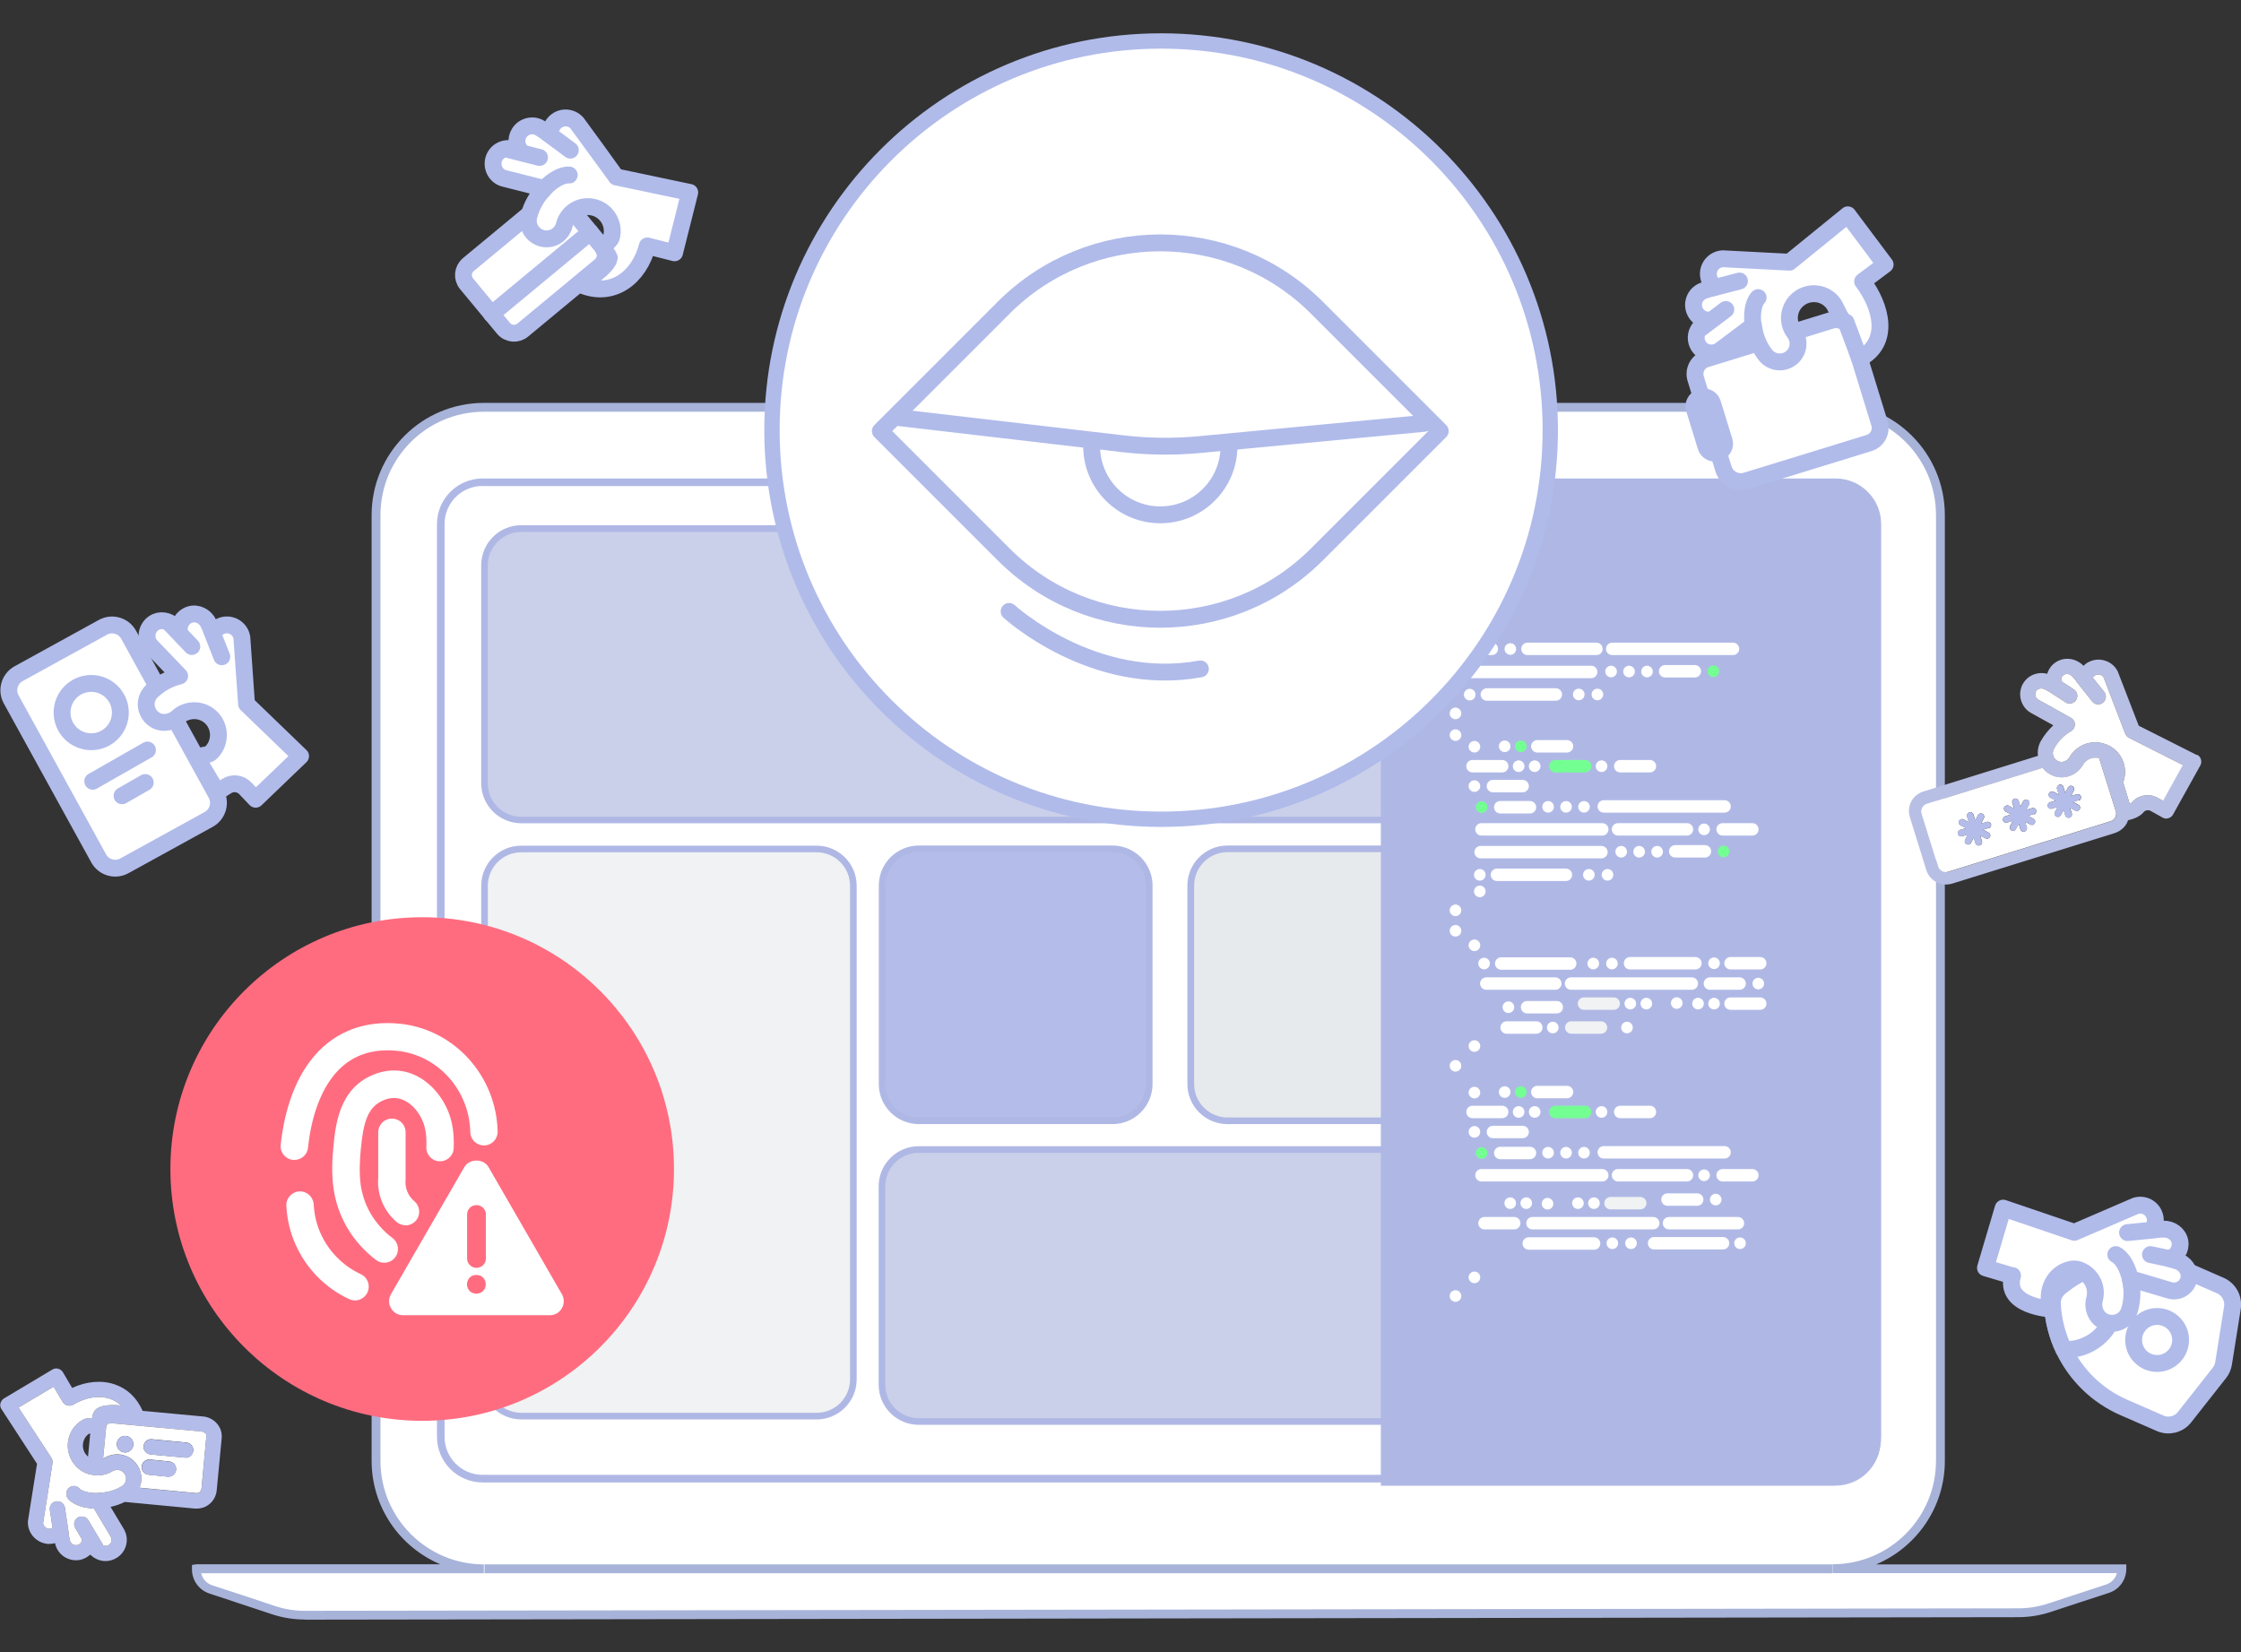 <?xml version="1.0" encoding="UTF-8"?>
<svg xmlns="http://www.w3.org/2000/svg" width="708" height="522" viewBox="0 0 708 522" fill="none">
  <rect x="0" y="0" width="708" height="522" fill="#333333" stroke="none"/>
  <g clip-path="url(#clip0_2101_5024)">
    <path d="M68.59 449.813C67.499 448.547 65.971 447.717 64.311 447.543L45.057 445.753C43.267 441.649 40.254 438.767 36.325 437.414C32.177 435.973 27.331 436.409 22.79 438.505L19.865 433.528C19.516 432.96 18.992 432.611 18.381 432.436C17.769 432.262 17.114 432.349 16.547 432.698L1.266 441.823C0.698 442.173 0.305 442.74 0.13 443.395C-0.044 444.05 0.13 444.705 0.48 445.229L11.7 462.475C11.438 464.177 10.696 468.674 8.819 480.594C8.6 484.305 11.438 487.492 15.193 487.798C15.935 487.798 16.634 487.754 17.376 487.536C17.769 489.37 18.773 490.854 20.302 491.858C21.786 492.819 23.62 493.168 25.366 492.819C26.545 492.557 27.68 491.946 28.51 491.16C29.82 492.469 31.566 493.212 33.356 493.212C34.535 493.212 35.714 492.862 36.762 492.251C38.333 491.334 39.425 489.85 39.861 488.103C40.298 486.357 39.992 484.523 39.076 482.995L34.928 476.097C36.5 475.747 38.028 475.224 39.425 474.525L61.561 476.621H62.172C63.657 476.621 65.054 476.14 66.189 475.18C67.499 474.132 68.284 472.56 68.459 470.901L70.031 454.441C70.206 452.738 69.682 451.079 68.59 449.813ZM39.73 467.889C39.556 468.587 39.119 469.155 38.508 469.591C38.508 469.591 38.508 469.591 38.464 469.591C36.849 470.552 35.059 471.207 33.181 471.469H33.094C32.439 471.6 31.653 471.643 30.955 471.643C30.824 471.643 30.693 471.643 30.605 471.731H30.562C29.776 471.731 29.165 471.643 28.597 471.6C26.239 471.294 25.366 470.508 25.235 470.421C24.449 469.417 23.009 469.155 21.961 469.941C20.869 470.727 20.607 472.211 21.349 473.303C21.742 473.87 23.794 476.315 29.689 476.621L34.971 485.484C35.233 485.964 35.321 486.444 35.233 486.968C35.059 487.449 34.753 487.885 34.36 488.147C33.793 488.496 33.138 488.496 32.57 488.234C32.57 488.234 32.526 487.972 32.439 487.885L27.898 480.288C27.244 479.153 25.715 478.804 24.58 479.459C23.445 480.114 23.096 481.642 23.794 482.777L25.89 486.357C25.89 487.23 25.235 488.016 24.406 488.147C23.358 488.365 22.31 487.71 22.092 486.663L21.699 484.829C21.699 484.829 21.699 484.48 21.699 484.261L20.52 476.359C20.302 475.049 19.079 474.132 17.769 474.35C16.416 474.525 15.543 475.748 15.761 477.101L16.59 482.69C16.285 482.908 15.892 483.039 15.499 482.995C14.407 482.908 13.621 482.035 13.621 481.161C14.757 473.957 16.503 462.999 16.547 462.518C16.721 461.863 16.59 461.165 16.241 460.597L5.85 444.705L16.94 438.112L19.821 442.958C20.52 444.094 22.004 444.443 23.14 443.788C27.069 441.43 31.304 440.775 34.797 441.954C36.063 442.434 37.242 443.089 38.202 444.05C37.329 443.963 36.412 443.919 35.583 443.919C33.487 443.919 31.653 444.268 30.474 445.141C30.169 445.403 29.383 446.015 29.077 448.023C28.16 448.023 27.025 448.023 25.977 448.678C21.524 451.298 20.083 457.104 22.747 461.558C23.838 463.435 25.453 464.745 27.331 465.487C28.117 465.793 28.903 465.968 29.732 466.055C30.518 466.186 31.304 466.186 32.133 466.055C33.312 465.88 34.491 465.444 35.583 464.789C36.238 464.439 36.98 464.308 37.722 464.483C38.464 464.658 39.076 465.138 39.425 465.749C39.818 466.404 39.949 467.146 39.73 467.889ZM28.51 452.869L27.811 460.248C27.462 459.899 27.156 459.549 26.851 459.113C25.541 456.93 26.239 454.092 28.248 452.913C28.291 452.913 28.379 452.913 28.51 452.913V452.869ZM63.657 470.421C63.657 470.814 63.438 471.207 63.133 471.425C62.871 471.687 62.565 471.774 62.216 471.774H62.041L44.096 470.072C44.227 469.766 44.358 469.417 44.446 469.024C44.926 467.015 44.62 465.007 43.573 463.261C42.481 461.47 40.866 460.248 38.857 459.768C36.893 459.244 34.84 459.593 33.094 460.597C32.919 460.728 32.745 460.816 32.57 460.859L33.531 450.992C33.531 450.992 33.531 450.861 33.531 450.817C33.531 450.73 33.574 450.599 33.662 450.468C33.924 449.944 34.448 449.638 34.971 449.638H35.146L63.875 452.302C64.268 452.345 64.617 452.564 64.879 452.869C65.141 453.175 65.228 453.568 65.185 453.961L63.657 470.465V470.421Z" fill="#B4BDEA"></path>
    <path d="M39.73 467.89C39.556 468.589 39.119 469.156 38.508 469.593C38.508 469.593 38.508 469.593 38.464 469.593C36.849 470.554 35.059 471.208 33.181 471.47H33.094C32.439 471.601 31.653 471.645 30.955 471.645C30.824 471.645 30.693 471.645 30.605 471.732H30.562C29.776 471.732 29.165 471.645 28.597 471.601C26.239 471.296 25.366 470.51 25.235 470.423C24.449 469.418 23.008 469.156 21.96 469.942C20.869 470.728 20.607 472.213 21.349 473.304C21.742 473.872 23.794 476.317 29.688 476.622L34.971 485.485C35.233 485.966 35.321 486.446 35.233 486.97C35.059 487.45 34.753 487.887 34.36 488.149C33.792 488.498 33.138 488.498 32.57 488.236C32.57 488.236 32.526 487.974 32.439 487.887L27.898 480.29C27.243 479.155 25.715 478.805 24.58 479.46C23.445 480.115 23.096 481.643 23.794 482.779L25.89 486.359C25.89 487.232 25.235 488.018 24.405 488.149C23.358 488.367 22.31 487.712 22.091 486.664L21.698 484.831C21.698 484.831 21.698 484.481 21.698 484.263L20.52 476.36C20.301 475.051 19.079 474.134 17.769 474.352C16.416 474.527 15.542 475.749 15.761 477.103L16.59 482.691C16.285 482.91 15.892 483.041 15.499 482.997C14.407 482.91 13.621 482.036 13.621 481.163C14.757 473.959 16.503 463 16.547 462.52C16.721 461.865 16.59 461.167 16.241 460.599L5.85 444.706L16.939 438.114L19.821 442.96C20.52 444.095 22.004 444.445 23.139 443.79C27.069 441.432 31.304 440.777 34.797 441.956C36.063 442.436 37.242 443.091 38.202 444.052C37.329 443.964 36.412 443.921 35.583 443.921C33.487 443.921 31.653 444.27 30.474 445.143C30.169 445.405 29.383 446.016 29.077 448.025C28.16 448.025 27.025 448.025 25.977 448.68C21.524 451.299 20.083 457.106 22.746 461.559C23.838 463.437 25.453 464.747 27.331 465.489C28.117 465.795 28.902 465.969 29.732 466.057C30.518 466.187 31.304 466.187 32.133 466.057C33.312 465.882 34.491 465.445 35.583 464.79C36.237 464.441 36.98 464.31 37.722 464.485C38.464 464.659 39.075 465.14 39.425 465.751C39.818 466.406 39.949 467.148 39.73 467.89Z" fill="white"></path>
    <path d="M64.88 452.869C64.618 452.563 64.268 452.388 63.876 452.301L35.147 449.638H34.972C34.405 449.638 33.881 449.944 33.662 450.424C33.662 450.424 33.575 450.686 33.531 450.773C33.531 450.817 33.531 450.904 33.531 450.948L32.571 460.815C32.571 460.815 32.92 460.684 33.095 460.553C34.841 459.549 36.937 459.2 38.858 459.723C40.866 460.204 42.482 461.426 43.573 463.216C44.621 464.963 44.927 467.015 44.447 468.98C44.359 469.329 44.228 469.722 44.097 470.027L62.042 471.73H62.216C62.566 471.73 62.871 471.643 63.133 471.381C63.439 471.119 63.614 470.77 63.657 470.377L65.185 453.873C65.229 453.524 65.142 453.087 64.88 452.781V452.869ZM39.513 458.894C38.072 458.894 36.893 457.715 36.893 456.274C36.893 454.833 38.072 453.655 39.513 453.655C40.954 453.655 42.133 454.833 42.133 456.274C42.133 457.715 40.954 458.894 39.513 458.894ZM53.222 466.535H53.004L46.935 465.923C45.625 465.792 44.621 464.657 44.752 463.304C44.883 461.994 46.062 460.99 47.372 461.121L53.441 461.732C54.75 461.863 55.755 462.998 55.624 464.351C55.493 465.618 54.445 466.535 53.222 466.535ZM58.68 460.509C58.68 460.509 58.505 460.509 58.418 460.509L47.546 459.505C46.237 459.374 45.232 458.195 45.363 456.886C45.494 455.532 46.673 454.572 47.983 454.702L58.855 455.75C60.208 455.881 61.169 457.017 61.038 458.37C60.907 459.636 59.859 460.553 58.636 460.553L58.68 460.509Z" fill="white"></path>
    <path d="M61.081 458.369C60.95 459.635 59.902 460.552 58.679 460.552C58.636 460.552 58.505 460.552 58.417 460.552L47.546 459.548C46.236 459.417 45.232 458.238 45.363 456.928C45.494 455.575 46.673 454.614 47.983 454.745L58.854 455.793C60.207 455.924 61.168 457.059 61.037 458.413L61.081 458.369Z" fill="#B4BDEA"></path>
    <path d="M55.667 464.397C55.536 465.663 54.488 466.58 53.266 466.58H53.047L46.978 465.968C45.669 465.837 44.664 464.702 44.795 463.349C44.926 462.039 46.105 461.035 47.415 461.166L53.484 461.777C54.794 461.908 55.798 463.043 55.667 464.397Z" fill="#B4BDEA"></path>
    <path d="M42.133 456.275C42.133 457.716 40.955 458.894 39.514 458.894C38.073 458.894 36.894 457.716 36.894 456.275C36.894 454.834 38.073 453.655 39.514 453.655C40.955 453.655 42.133 454.834 42.133 456.275Z" fill="#B4BDEA"></path>
    <path d="M670.365 495.657C670.365 498.539 668.488 501.115 665.737 501.988C660.673 503.604 652.595 506.267 647.487 507.97C644.3 509.018 640.982 509.542 637.62 509.542L96.272 510.327C92.867 510.327 89.461 509.803 86.23 508.712C80.773 506.878 71.997 503.953 66.583 502.207C63.832 501.333 61.999 498.757 61.999 495.876V495.657H152.813C133.995 495.657 118.757 480.42 118.757 461.602V162.746C118.757 143.928 133.995 128.69 152.813 128.69H578.94C597.758 128.69 612.995 143.928 612.995 162.746V461.559C612.995 480.376 597.758 495.614 578.94 495.614H670.365V495.657Z" fill="white"></path>
    <path d="M96.316 511.68C92.736 511.68 89.199 511.112 85.837 509.977C80.38 508.143 71.604 505.262 66.19 503.472C62.872 502.38 60.645 499.324 60.645 495.831V494.434L62.042 494.216H139.103C126.354 488.845 117.404 476.228 117.404 461.514V162.745C117.404 143.185 133.296 127.292 152.856 127.292H578.984C598.543 127.292 614.436 143.185 614.436 162.745V461.558C614.436 476.228 605.485 488.845 592.737 494.259H671.762V495.657C671.762 499.149 669.536 502.249 666.174 503.297C661.109 504.913 653.076 507.576 647.924 509.279C644.605 510.37 641.113 510.938 637.62 510.938L96.272 511.724L96.316 511.68ZM63.57 497.054C64.007 498.887 65.273 500.285 67.019 500.852C72.477 502.599 81.253 505.524 86.71 507.358C89.81 508.405 93.041 508.929 96.316 508.929L637.663 508.143C640.851 508.143 644.038 507.62 647.094 506.615C652.202 504.913 660.28 502.293 665.344 500.634C667.091 500.066 668.357 498.713 668.793 497.01H578.984V494.216C597.015 494.216 611.642 479.546 611.642 461.514V162.745C611.642 144.713 596.972 130.087 578.984 130.087H152.856C134.824 130.087 120.198 144.756 120.198 162.745V461.558C120.198 479.589 134.868 494.259 152.856 494.259V497.054H63.57Z" fill="#A7B3D9"></path>
    <path d="M593.13 453.962V165.583C593.13 158.277 587.207 152.354 579.901 152.354L152.507 152.354C145.201 152.354 139.278 158.277 139.278 165.583V453.962C139.278 461.268 145.201 467.191 152.507 467.191H579.901C587.207 467.191 593.13 461.268 593.13 453.962Z" fill="white"></path>
    <path d="M579.9 468.367H152.463C144.517 468.367 138.055 461.905 138.055 453.959V165.581C138.055 157.634 144.517 151.173 152.463 151.173H579.9C587.847 151.173 594.308 157.634 594.308 165.581V454.002C594.308 461.949 587.847 468.41 579.9 468.41V468.367ZM152.463 153.53C145.827 153.53 140.457 158.9 140.457 165.537V453.959C140.457 460.595 145.827 465.965 152.463 465.965H579.9C586.537 465.965 591.907 460.595 591.907 453.959V165.581C591.907 158.944 586.537 153.574 579.9 153.574H152.463V153.53Z" fill="#AFB8E5"></path>
    <path d="M568.985 167.021H164.688C158.274 167.021 153.074 172.221 153.074 178.635V247.444C153.074 253.858 158.274 259.058 164.688 259.058H568.985C575.399 259.058 580.599 253.858 580.599 247.444V178.635C580.599 172.221 575.399 167.021 568.985 167.021Z" fill="#CAD0EA"></path>
    <path d="M568.984 260.105H164.687C157.702 260.105 152.026 254.43 152.026 247.444V178.591C152.026 171.605 157.702 165.93 164.687 165.93H569.028C576.014 165.93 581.689 171.605 581.689 178.591V247.444C581.689 254.43 576.014 260.105 569.028 260.105H568.984ZM164.687 168.069C158.88 168.069 154.121 172.784 154.121 178.635V247.488C154.121 253.294 158.837 258.053 164.687 258.053H569.028C574.835 258.053 579.594 253.338 579.594 247.488V178.635C579.594 172.828 574.878 168.069 569.028 168.069H164.687Z" fill="#AFB8E5"></path>
    <path d="M568.984 268.182H387.836C381.422 268.182 376.223 273.382 376.223 279.796V342.492C376.223 348.906 381.422 354.106 387.836 354.106H568.984C575.398 354.106 580.598 348.906 580.598 342.492V279.796C580.598 273.382 575.398 268.182 568.984 268.182Z" fill="#E7EAEC"></path>
    <path d="M568.985 355.158H387.793C380.807 355.158 375.132 349.482 375.132 342.496V279.8C375.132 272.814 380.807 267.138 387.793 267.138H568.985C575.97 267.138 581.646 272.814 581.646 279.8V342.496C581.646 349.482 575.97 355.158 568.985 355.158ZM387.837 269.234C382.03 269.234 377.271 273.949 377.271 279.8V342.496C377.271 348.303 381.986 353.062 387.837 353.062H569.028C574.835 353.062 579.594 348.347 579.594 342.496V279.8C579.594 273.993 574.879 269.234 569.028 269.234H387.837Z" fill="#AFB8E5"></path>
    <path d="M474.677 363.191H290.255C283.837 363.191 278.641 368.387 278.641 374.805V437.501C278.641 443.919 283.837 449.115 290.255 449.115H474.677C481.095 449.115 486.291 443.919 486.291 437.501V374.805C486.291 368.387 481.095 363.191 474.677 363.191Z" fill="#CAD0EA"></path>
    <path d="M474.678 450.162H290.256C283.27 450.162 277.594 444.486 277.594 437.501V374.804C277.594 367.818 283.27 362.142 290.256 362.142H474.678C481.664 362.142 487.34 367.818 487.34 374.804V437.501C487.34 444.486 481.664 450.162 474.678 450.162ZM290.256 364.238C284.449 364.238 279.69 368.954 279.69 374.804V437.501C279.69 443.307 284.405 448.066 290.256 448.066H474.678C480.485 448.066 485.244 443.351 485.244 437.501V374.804C485.244 368.997 480.529 364.238 474.678 364.238H290.256Z" fill="#AFB8E5"></path>
    <path d="M351.468 268.182H290.3C283.886 268.182 278.686 273.382 278.686 279.796V342.492C278.686 348.906 283.886 354.106 290.3 354.106H351.468C357.882 354.106 363.082 348.906 363.082 342.492V279.796C363.082 273.382 357.882 268.182 351.468 268.182Z" fill="#B4BDEA"></path>
    <path d="M351.467 355.158H290.299C283.313 355.158 277.637 349.482 277.637 342.496V279.8C277.637 272.814 283.313 267.138 290.299 267.138H351.467C358.453 267.138 364.129 272.814 364.129 279.8V342.496C364.129 349.482 358.453 355.158 351.467 355.158ZM290.255 269.234C284.448 269.234 279.689 273.949 279.689 279.8V342.496C279.689 348.303 284.404 353.062 290.255 353.062H351.423C357.23 353.062 361.989 348.347 361.989 342.496V279.8C361.989 273.993 357.274 269.234 351.423 269.234H290.255Z" fill="#AFB8E5"></path>
    <path d="M269.604 435.798V279.843C269.604 273.429 264.404 268.229 257.99 268.229H164.688C158.274 268.229 153.074 273.429 153.074 279.843V435.798C153.074 442.212 158.274 447.412 164.688 447.412H257.99C264.404 447.412 269.604 442.212 269.604 435.798Z" fill="#F0F2F3"></path>
    <path d="M257.99 448.459H164.687C157.702 448.459 152.026 442.783 152.026 435.798V279.842C152.026 272.856 157.702 267.18 164.687 267.18H257.99C264.976 267.18 270.651 272.856 270.651 279.842V435.798C270.651 442.783 264.976 448.459 257.99 448.459ZM164.687 269.276C158.88 269.276 154.121 273.991 154.121 279.842V435.798C154.121 441.604 158.837 446.363 164.687 446.363H257.99C263.797 446.363 268.556 441.648 268.556 435.798V279.842C268.556 274.035 263.84 269.276 257.99 269.276H164.687Z" fill="#AFB8E5"></path>
    <path d="M437.305 152.354H579.9C587.192 152.354 593.13 158.292 593.13 165.583V455.097C593.13 462.388 587.192 468.326 579.9 468.326H437.305V152.354Z" fill="#AFB8E5"></path>
    <path d="M579.9 469.416H436.256V151.305H579.9C587.802 151.305 594.177 157.723 594.177 165.582V455.095C594.177 462.998 587.759 469.372 579.9 469.372V469.416ZM438.352 467.276H579.9C586.623 467.276 592.081 461.819 592.081 455.095V165.582C592.081 158.858 586.623 153.4 579.9 153.4H438.352V467.276Z" fill="#AFB8E5"></path>
    <path d="M500.787 240.11H491.4C490.315 240.11 489.436 240.99 489.436 242.075C489.436 243.16 490.315 244.04 491.4 244.04H500.787C501.873 244.04 502.752 243.16 502.752 242.075C502.752 240.99 501.873 240.11 500.787 240.11Z" fill="#74FF93"></path>
    <path d="M521.264 240.11H511.877C510.792 240.11 509.912 240.99 509.912 242.075C509.912 243.16 510.792 244.04 511.877 244.04H521.264C522.349 244.04 523.229 243.16 523.229 242.075C523.229 240.99 522.349 240.11 521.264 240.11Z" fill="white"></path>
    <path d="M507.818 242.076C507.818 241.063 506.997 240.242 505.984 240.242C504.971 240.242 504.15 241.063 504.15 242.076C504.15 243.089 504.971 243.91 505.984 243.91C506.997 243.91 507.818 243.089 507.818 242.076Z" fill="white"></path>
    <path d="M474.591 240.11H465.204C464.119 240.11 463.239 240.99 463.239 242.075C463.239 243.16 464.119 244.04 465.204 244.04H474.591C475.676 244.04 476.556 243.16 476.556 242.075C476.556 240.99 475.676 240.11 474.591 240.11Z" fill="white"></path>
    <path d="M481.621 242.076C481.621 241.063 480.8 240.242 479.787 240.242C478.774 240.242 477.953 241.063 477.953 242.076C477.953 243.089 478.774 243.91 479.787 243.91C480.8 243.91 481.621 243.089 481.621 242.076Z" fill="white"></path>
    <path d="M486.684 242.076C486.684 241.063 485.863 240.242 484.851 240.242C483.838 240.242 483.017 241.063 483.017 242.076C483.017 243.089 483.838 243.91 484.851 243.91C485.863 243.91 486.684 243.089 486.684 242.076Z" fill="white"></path>
    <path d="M481.053 246.399H471.666C470.581 246.399 469.701 247.279 469.701 248.364C469.701 249.449 470.581 250.328 471.666 250.328H481.053C482.138 250.328 483.017 249.449 483.017 248.364C483.017 247.279 482.138 246.399 481.053 246.399Z" fill="white"></path>
    <path d="M467.649 248.361C467.649 247.348 466.828 246.527 465.815 246.527C464.802 246.527 463.981 247.348 463.981 248.361C463.981 249.374 464.802 250.195 465.815 250.195C466.828 250.195 467.649 249.374 467.649 248.361Z" fill="white"></path>
    <path d="M482.581 206.972H504.368C505.453 206.972 506.333 206.093 506.333 205.008C506.333 203.923 505.453 203.043 504.368 203.043H482.581C481.496 203.043 480.616 203.923 480.616 205.008C480.616 206.093 481.496 206.972 482.581 206.972Z" fill="white"></path>
    <path d="M509.345 206.972H547.504C548.589 206.972 549.469 206.093 549.469 205.008C549.469 203.923 548.589 203.043 547.504 203.043H509.345C508.26 203.043 507.38 203.923 507.38 205.008C507.38 206.093 508.26 206.972 509.345 206.972Z" fill="white"></path>
    <path d="M469.57 312.717H491.357C492.442 312.717 493.322 311.838 493.322 310.753C493.322 309.668 492.442 308.788 491.357 308.788H469.57C468.485 308.788 467.606 309.668 467.606 310.753C467.606 311.838 468.485 312.717 469.57 312.717Z" fill="white"></path>
    <path d="M496.334 312.717H534.494C535.579 312.717 536.459 311.838 536.459 310.753C536.459 309.668 535.579 308.788 534.494 308.788H496.334C495.249 308.788 494.37 309.668 494.37 310.753C494.37 311.838 495.249 312.717 496.334 312.717Z" fill="white"></path>
    <path d="M464.548 214.263H502.707C503.792 214.263 504.672 213.383 504.672 212.298C504.672 211.213 503.792 210.333 502.707 210.333H464.548C463.463 210.333 462.583 211.213 462.583 212.298C462.583 213.383 463.463 214.263 464.548 214.263Z" fill="white"></path>
    <path d="M461.928 206.972H471.315C472.4 206.972 473.28 206.093 473.28 205.008C473.28 203.923 472.4 203.043 471.315 203.043H461.928C460.843 203.043 459.964 203.923 459.964 205.008C459.964 206.093 460.843 206.972 461.928 206.972Z" fill="white"></path>
    <path d="M475.333 205.053C475.333 206.066 476.154 206.887 477.166 206.887C478.179 206.887 479 206.066 479 205.053C479 204.041 478.179 203.22 477.166 203.22C476.154 203.22 475.333 204.041 475.333 205.053Z" fill="white"></path>
    <path d="M469.743 221.38H491.53C492.615 221.38 493.495 220.5 493.495 219.415C493.495 218.33 492.615 217.45 491.53 217.45H469.743C468.658 217.45 467.779 218.33 467.779 219.415C467.779 220.5 468.658 221.38 469.743 221.38Z" fill="white"></path>
    <path d="M462.496 219.46C462.496 220.473 463.317 221.294 464.33 221.294C465.343 221.294 466.164 220.473 466.164 219.46C466.164 218.447 465.343 217.626 464.33 217.626C463.317 217.626 462.496 218.447 462.496 219.46Z" fill="white"></path>
    <path d="M485.68 237.753H495.067C496.152 237.753 497.032 236.873 497.032 235.788C497.032 234.703 496.152 233.823 495.067 233.823H485.68C484.595 233.823 483.715 234.703 483.715 235.788C483.715 236.873 484.595 237.753 485.68 237.753Z" fill="white"></path>
    <path d="M478.652 235.787C478.652 236.799 479.473 237.62 480.486 237.62C481.499 237.62 482.32 236.799 482.32 235.787C482.32 234.774 481.499 233.953 480.486 233.953C479.473 233.953 478.652 234.774 478.652 235.787Z" fill="#74FF93"></path>
    <path d="M473.542 235.787C473.542 236.799 474.363 237.62 475.375 237.62C476.388 237.62 477.209 236.799 477.209 235.787C477.209 234.774 476.388 233.953 475.375 233.953C474.363 233.953 473.542 234.774 473.542 235.787Z" fill="white"></path>
    <path d="M526.065 214.045H535.452C536.537 214.045 537.417 213.166 537.417 212.081C537.417 210.996 536.537 210.116 535.452 210.116H526.065C524.98 210.116 524.101 210.996 524.101 212.081C524.101 213.166 524.98 214.045 526.065 214.045Z" fill="white"></path>
    <path d="M539.47 212.08C539.47 213.092 540.291 213.913 541.303 213.913C542.316 213.913 543.137 213.092 543.137 212.08C543.137 211.067 542.316 210.246 541.303 210.246C540.291 210.246 539.47 211.067 539.47 212.08Z" fill="#74FF93"></path>
    <path d="M515.85 324.639C515.85 323.626 515.029 322.805 514.016 322.805C513.004 322.805 512.183 323.626 512.183 324.639C512.183 325.652 513.004 326.473 514.016 326.473C515.029 326.473 515.85 325.652 515.85 324.639Z" fill="white"></path>
    <path d="M461.667 199.115C461.667 198.102 460.846 197.281 459.833 197.281C458.82 197.281 457.999 198.102 457.999 199.115C457.999 200.128 458.82 200.949 459.833 200.949C460.846 200.949 461.667 200.128 461.667 199.115Z" fill="white"></path>
    <path d="M461.667 225.396C461.667 224.383 460.846 223.562 459.833 223.562C458.82 223.562 457.999 224.383 457.999 225.396C457.999 226.409 458.82 227.23 459.833 227.23C460.846 227.23 461.667 226.409 461.667 225.396Z" fill="white"></path>
    <path d="M461.667 232.253C461.667 231.24 460.846 230.419 459.833 230.419C458.82 230.419 457.999 231.24 457.999 232.253C457.999 233.266 458.82 234.086 459.833 234.086C460.846 234.086 461.667 233.266 461.667 232.253Z" fill="white"></path>
    <path d="M461.667 287.612C461.667 286.599 460.846 285.778 459.833 285.778C458.82 285.778 457.999 286.599 457.999 287.612C457.999 288.625 458.82 289.446 459.833 289.446C460.846 289.446 461.667 288.625 461.667 287.612Z" fill="white"></path>
    <path d="M461.667 294.076C461.667 293.063 460.846 292.242 459.833 292.242C458.82 292.242 457.999 293.063 457.999 294.076C457.999 295.089 458.82 295.91 459.833 295.91C460.846 295.91 461.667 295.089 461.667 294.076Z" fill="white"></path>
    <path d="M461.667 336.731C461.667 335.718 460.846 334.897 459.833 334.897C458.82 334.897 457.999 335.718 457.999 336.731C457.999 337.743 458.82 338.564 459.833 338.564C460.846 338.564 461.667 337.743 461.667 336.731Z" fill="white"></path>
    <path d="M461.667 409.47C461.667 408.457 460.846 407.636 459.833 407.636C458.82 407.636 457.999 408.457 457.999 409.47C457.999 410.483 458.82 411.304 459.833 411.304C460.846 411.304 461.667 410.483 461.667 409.47Z" fill="white"></path>
    <path d="M467.649 298.66C467.649 297.648 466.828 296.827 465.815 296.827C464.802 296.827 463.981 297.648 463.981 298.66C463.981 299.673 464.802 300.494 465.815 300.494C466.828 300.494 467.649 299.673 467.649 298.66Z" fill="white"></path>
    <path d="M467.649 330.489C467.649 329.476 466.828 328.655 465.815 328.655C464.802 328.655 463.981 329.476 463.981 330.489C463.981 331.502 464.802 332.323 465.815 332.323C466.828 332.323 467.649 331.502 467.649 330.489Z" fill="white"></path>
    <path d="M467.649 403.578C467.649 402.565 466.828 401.744 465.815 401.744C464.802 401.744 463.981 402.565 463.981 403.578C463.981 404.591 464.802 405.412 465.815 405.412C466.828 405.412 467.649 404.591 467.649 403.578Z" fill="white"></path>
    <path d="M500.612 219.414C500.612 218.401 499.79 217.58 498.778 217.58C497.765 217.58 496.944 218.401 496.944 219.414C496.944 220.427 497.765 221.248 498.778 221.248C499.79 221.248 500.612 220.427 500.612 219.414Z" fill="white"></path>
    <path d="M506.506 219.414C506.506 218.401 505.685 217.58 504.672 217.58C503.659 217.58 502.838 218.401 502.838 219.414C502.838 220.427 503.659 221.248 504.672 221.248C505.685 221.248 506.506 220.427 506.506 219.414Z" fill="white"></path>
    <path d="M510.829 212.166C510.829 211.153 510.008 210.332 508.996 210.332C507.983 210.332 507.162 211.153 507.162 212.166C507.162 213.178 507.983 213.999 508.996 213.999C510.008 213.999 510.829 213.178 510.829 212.166Z" fill="white"></path>
    <path d="M516.504 212.166C516.504 211.153 515.683 210.332 514.67 210.332C513.658 210.332 512.837 211.153 512.837 212.166C512.837 213.178 513.658 213.999 514.67 213.999C515.683 213.999 516.504 213.178 516.504 212.166Z" fill="white"></path>
    <path d="M522.179 212.166C522.179 211.153 521.358 210.332 520.345 210.332C519.333 210.332 518.512 211.153 518.512 212.166C518.512 213.178 519.333 213.999 520.345 213.999C521.358 213.999 522.179 213.178 522.179 212.166Z" fill="white"></path>
    <path d="M467.78 271.197H505.939C507.024 271.197 507.904 270.317 507.904 269.232C507.904 268.147 507.024 267.267 505.939 267.267H467.78C466.695 267.267 465.815 268.147 465.815 269.232C465.815 270.317 466.695 271.197 467.78 271.197Z" fill="white"></path>
    <path d="M472.93 278.356H494.717C495.802 278.356 496.682 277.476 496.682 276.391C496.682 275.306 495.802 274.426 494.717 274.426H472.93C471.845 274.426 470.966 275.306 470.966 276.391C470.966 277.476 471.845 278.356 472.93 278.356Z" fill="white"></path>
    <path d="M465.684 276.394C465.684 277.407 466.505 278.228 467.518 278.228C468.53 278.228 469.351 277.407 469.351 276.394C469.351 275.381 468.53 274.56 467.518 274.56C466.505 274.56 465.684 275.381 465.684 276.394Z" fill="white"></path>
    <path d="M465.684 281.63C465.684 282.643 466.505 283.464 467.518 283.464C468.53 283.464 469.351 282.643 469.351 281.63C469.351 280.617 468.53 279.796 467.518 279.796C466.505 279.796 465.684 280.617 465.684 281.63Z" fill="white"></path>
    <path d="M529.253 270.937H538.64C539.725 270.937 540.605 270.057 540.605 268.972C540.605 267.887 539.725 267.008 538.64 267.008H529.253C528.168 267.008 527.289 267.887 527.289 268.972C527.289 270.057 528.168 270.937 529.253 270.937Z" fill="white"></path>
    <path d="M542.702 269.013C542.702 270.026 543.523 270.847 544.535 270.847C545.548 270.847 546.369 270.026 546.369 269.013C546.369 268.001 545.548 267.18 544.535 267.18C543.523 267.18 542.702 268.001 542.702 269.013Z" fill="#74FF93"></path>
    <path d="M503.798 276.395C503.798 275.382 502.977 274.561 501.965 274.561C500.952 274.561 500.131 275.382 500.131 276.395C500.131 277.407 500.952 278.228 501.965 278.228C502.977 278.228 503.798 277.407 503.798 276.395Z" fill="white"></path>
    <path d="M509.694 276.395C509.694 275.382 508.873 274.561 507.86 274.561C506.847 274.561 506.026 275.382 506.026 276.395C506.026 277.407 506.847 278.228 507.86 278.228C508.873 278.228 509.694 277.407 509.694 276.395Z" fill="white"></path>
    <path d="M474.284 306.386H496.071C497.156 306.386 498.036 305.506 498.036 304.421C498.036 303.336 497.156 302.456 496.071 302.456H474.284C473.199 302.456 472.32 303.336 472.32 304.421C472.32 305.506 473.199 306.386 474.284 306.386Z" fill="white"></path>
    <path d="M467.038 304.424C467.038 305.436 467.859 306.257 468.871 306.257C469.884 306.257 470.705 305.436 470.705 304.424C470.705 303.411 469.884 302.59 468.871 302.59C467.859 302.59 467.038 303.411 467.038 304.424Z" fill="white"></path>
    <path d="M505.197 304.424C505.197 303.412 504.376 302.591 503.363 302.591C502.351 302.591 501.53 303.412 501.53 304.424C501.53 305.437 502.351 306.258 503.363 306.258C504.376 306.258 505.197 305.437 505.197 304.424Z" fill="white"></path>
    <path d="M511.092 304.424C511.092 303.412 510.271 302.591 509.258 302.591C508.245 302.591 507.424 303.412 507.424 304.424C507.424 305.437 508.245 306.258 509.258 306.258C510.271 306.258 511.092 305.437 511.092 304.424Z" fill="white"></path>
    <path d="M514.016 269.099C514.016 268.087 513.195 267.266 512.183 267.266C511.17 267.266 510.349 268.087 510.349 269.099C510.349 270.112 511.17 270.933 512.183 270.933C513.195 270.933 514.016 270.112 514.016 269.099Z" fill="white"></path>
    <path d="M519.692 269.099C519.692 268.087 518.871 267.266 517.858 267.266C516.846 267.266 516.025 268.087 516.025 269.099C516.025 270.112 516.846 270.933 517.858 270.933C518.871 270.933 519.692 270.112 519.692 269.099Z" fill="white"></path>
    <path d="M525.369 269.099C525.369 268.087 524.548 267.266 523.535 267.266C522.523 267.266 521.702 268.087 521.702 269.099C521.702 270.112 522.523 270.933 523.535 270.933C524.548 270.933 525.369 270.112 525.369 269.099Z" fill="white"></path>
    <path d="M532.965 260.064H511.178C510.093 260.064 509.213 260.944 509.213 262.029C509.213 263.114 510.093 263.994 511.178 263.994H532.965C534.05 263.994 534.929 263.114 534.929 262.029C534.929 260.944 534.05 260.064 532.965 260.064Z" fill="white"></path>
    <path d="M506.201 260.064H468.042C466.956 260.064 466.077 260.944 466.077 262.029C466.077 263.114 466.956 263.994 468.042 263.994H506.201C507.286 263.994 508.166 263.114 508.166 262.029C508.166 260.944 507.286 260.064 506.201 260.064Z" fill="white"></path>
    <path d="M544.841 252.816H506.682C505.597 252.816 504.717 253.696 504.717 254.781C504.717 255.866 505.597 256.745 506.682 256.745H544.841C545.926 256.745 546.806 255.866 546.806 254.781C546.806 253.696 545.926 252.816 544.841 252.816Z" fill="white"></path>
    <path d="M553.617 260.064H544.23C543.145 260.064 542.266 260.944 542.266 262.029C542.266 263.114 543.145 263.994 544.23 263.994H553.617C554.702 263.994 555.582 263.114 555.582 262.029C555.582 260.944 554.702 260.064 553.617 260.064Z" fill="white"></path>
    <path d="M540.213 262.03C540.213 261.017 539.392 260.196 538.379 260.196C537.367 260.196 536.546 261.017 536.546 262.03C536.546 263.043 537.367 263.864 538.379 263.864C539.392 263.864 540.213 263.043 540.213 262.03Z" fill="white"></path>
    <path d="M483.366 253.076H473.979C472.894 253.076 472.014 253.956 472.014 255.041C472.014 256.126 472.894 257.006 473.979 257.006H483.366C484.451 257.006 485.331 256.126 485.331 255.041C485.331 253.956 484.451 253.076 483.366 253.076Z" fill="white"></path>
    <path d="M469.919 254.999C469.919 253.986 469.098 253.165 468.085 253.165C467.073 253.165 466.252 253.986 466.252 254.999C466.252 256.012 467.073 256.833 468.085 256.833C469.098 256.833 469.919 256.012 469.919 254.999Z" fill="#74FF93"></path>
    <path d="M498.604 254.913C498.604 255.926 499.425 256.747 500.438 256.747C501.45 256.747 502.271 255.926 502.271 254.913C502.271 253.901 501.45 253.08 500.438 253.08C499.425 253.08 498.604 253.901 498.604 254.913Z" fill="white"></path>
    <path d="M492.929 254.913C492.929 255.926 493.75 256.747 494.763 256.747C495.775 256.747 496.596 255.926 496.596 254.913C496.596 253.901 495.775 253.08 494.763 253.08C493.75 253.08 492.929 253.901 492.929 254.913Z" fill="white"></path>
    <path d="M487.252 254.913C487.252 255.926 488.073 256.747 489.086 256.747C490.099 256.747 490.92 255.926 490.92 254.913C490.92 253.901 490.099 253.08 489.086 253.08C488.073 253.08 487.252 253.901 487.252 254.913Z" fill="white"></path>
    <path d="M467.649 235.92C467.649 234.907 466.828 234.086 465.815 234.086C464.802 234.086 463.981 234.907 463.981 235.92C463.981 236.932 464.802 237.753 465.815 237.753C466.828 237.753 467.649 236.932 467.649 235.92Z" fill="white"></path>
    <path d="M500.787 349.351H491.4C490.315 349.351 489.436 350.231 489.436 351.316C489.436 352.401 490.315 353.281 491.4 353.281H500.787C501.873 353.281 502.752 352.401 502.752 351.316C502.752 350.231 501.873 349.351 500.787 349.351Z" fill="#74FF93"></path>
    <path d="M521.264 349.351H511.877C510.792 349.351 509.912 350.231 509.912 351.316C509.912 352.401 510.792 353.281 511.877 353.281H521.264C522.349 353.281 523.229 352.401 523.229 351.316C523.229 350.231 522.349 349.351 521.264 349.351Z" fill="white"></path>
    <path d="M507.818 351.312C507.818 350.3 506.997 349.479 505.984 349.479C504.971 349.479 504.15 350.3 504.15 351.312C504.15 352.325 504.971 353.146 505.984 353.146C506.997 353.146 507.818 352.325 507.818 351.312Z" fill="white"></path>
    <path d="M474.591 349.351H465.204C464.119 349.351 463.239 350.231 463.239 351.316C463.239 352.401 464.119 353.281 465.204 353.281H474.591C475.676 353.281 476.556 352.401 476.556 351.316C476.556 350.231 475.676 349.351 474.591 349.351Z" fill="white"></path>
    <path d="M481.621 351.312C481.621 350.3 480.8 349.479 479.787 349.479C478.774 349.479 477.953 350.3 477.953 351.312C477.953 352.325 478.774 353.146 479.787 353.146C480.8 353.146 481.621 352.325 481.621 351.312Z" fill="white"></path>
    <path d="M486.684 351.312C486.684 350.3 485.863 349.479 484.851 349.479C483.838 349.479 483.017 350.3 483.017 351.312C483.017 352.325 483.838 353.146 484.851 353.146C485.863 353.146 486.684 352.325 486.684 351.312Z" fill="white"></path>
    <path d="M481.053 355.678H471.666C470.581 355.678 469.701 356.558 469.701 357.643C469.701 358.728 470.581 359.608 471.666 359.608H481.053C482.138 359.608 483.017 358.728 483.017 357.643C483.017 356.558 482.138 355.678 481.053 355.678Z" fill="white"></path>
    <path d="M467.649 357.602C467.649 356.589 466.828 355.768 465.815 355.768C464.802 355.768 463.981 356.589 463.981 357.602C463.981 358.615 464.802 359.436 465.815 359.436C466.828 359.436 467.649 358.615 467.649 357.602Z" fill="white"></path>
    <path d="M485.68 346.993H495.067C496.152 346.993 497.032 346.113 497.032 345.028C497.032 343.943 496.152 343.063 495.067 343.063H485.68C484.595 343.063 483.715 343.943 483.715 345.028C483.715 346.113 484.595 346.993 485.68 346.993Z" fill="white"></path>
    <path d="M478.652 345.027C478.652 346.04 479.473 346.861 480.486 346.861C481.499 346.861 482.32 346.04 482.32 345.027C482.32 344.014 481.499 343.193 480.486 343.193C479.473 343.193 478.652 344.014 478.652 345.027Z" fill="#74FF93"></path>
    <path d="M473.542 345.027C473.542 346.04 474.363 346.861 475.375 346.861C476.388 346.861 477.209 346.04 477.209 345.027C477.209 344.014 476.388 343.193 475.375 343.193C474.363 343.193 473.542 344.014 473.542 345.027Z" fill="white"></path>
    <path d="M532.965 369.348H511.178C510.093 369.348 509.213 370.227 509.213 371.312C509.213 372.397 510.093 373.277 511.178 373.277H532.965C534.05 373.277 534.929 372.397 534.929 371.312C534.929 370.227 534.05 369.348 532.965 369.348Z" fill="white"></path>
    <path d="M506.201 369.348H468.042C466.956 369.348 466.077 370.227 466.077 371.312C466.077 372.397 466.956 373.277 468.042 373.277H506.201C507.286 373.277 508.166 372.397 508.166 371.312C508.166 370.227 507.286 369.348 506.201 369.348Z" fill="white"></path>
    <path d="M544.841 362.099H506.682C505.597 362.099 504.717 362.979 504.717 364.064C504.717 365.149 505.597 366.029 506.682 366.029H544.841C545.926 366.029 546.806 365.149 546.806 364.064C546.806 362.979 545.926 362.099 544.841 362.099Z" fill="white"></path>
    <path d="M553.617 369.348H544.23C543.145 369.348 542.266 370.227 542.266 371.312C542.266 372.397 543.145 373.277 544.23 373.277H553.617C554.702 373.277 555.582 372.397 555.582 371.312C555.582 370.227 554.702 369.348 553.617 369.348Z" fill="white"></path>
    <path d="M540.213 371.31C540.213 370.297 539.392 369.476 538.379 369.476C537.367 369.476 536.546 370.297 536.546 371.31C536.546 372.322 537.367 373.143 538.379 373.143C539.392 373.143 540.213 372.322 540.213 371.31Z" fill="white"></path>
    <path d="M483.366 362.317H473.979C472.894 362.317 472.014 363.196 472.014 364.281C472.014 365.367 472.894 366.246 473.979 366.246H483.366C484.451 366.246 485.331 365.367 485.331 364.281C485.331 363.196 484.451 362.317 483.366 362.317Z" fill="white"></path>
    <path d="M469.919 364.283C469.919 363.27 469.098 362.449 468.085 362.449C467.073 362.449 466.252 363.27 466.252 364.283C466.252 365.295 467.073 366.116 468.085 366.116C469.098 366.116 469.919 365.295 469.919 364.283Z" fill="#74FF93"></path>
    <path d="M498.604 364.193C498.604 365.206 499.425 366.027 500.438 366.027C501.45 366.027 502.271 365.206 502.271 364.193C502.271 363.18 501.45 362.359 500.438 362.359C499.425 362.359 498.604 363.18 498.604 364.193Z" fill="white"></path>
    <path d="M492.929 364.193C492.929 365.206 493.75 366.027 494.763 366.027C495.775 366.027 496.596 365.206 496.596 364.193C496.596 363.18 495.775 362.359 494.763 362.359C493.75 362.359 492.929 363.18 492.929 364.193Z" fill="white"></path>
    <path d="M487.252 364.193C487.252 365.206 488.073 366.027 489.086 366.027C490.099 366.027 490.92 365.206 490.92 364.193C490.92 363.18 490.099 362.359 489.086 362.359C488.073 362.359 487.252 363.18 487.252 364.193Z" fill="white"></path>
    <path d="M467.649 345.203C467.649 344.19 466.828 343.369 465.815 343.369C464.802 343.369 463.981 344.19 463.981 345.203C463.981 346.216 464.802 347.037 465.815 347.037C466.828 347.037 467.649 346.216 467.649 345.203Z" fill="white"></path>
    <path d="M546.717 306.3H556.105C557.19 306.3 558.069 305.421 558.069 304.336C558.069 303.251 557.19 302.371 556.105 302.371H546.717C545.632 302.371 544.753 303.251 544.753 304.336C544.753 305.421 545.632 306.3 546.717 306.3Z" fill="white"></path>
    <path d="M514.976 306.3H535.628C536.713 306.3 537.592 305.421 537.592 304.336C537.592 303.251 536.713 302.371 535.628 302.371H514.976C513.891 302.371 513.011 303.251 513.011 304.336C513.011 305.421 513.891 306.3 514.976 306.3Z" fill="white"></path>
    <path d="M539.69 304.334C539.69 305.347 540.511 306.168 541.524 306.168C542.536 306.168 543.357 305.347 543.357 304.334C543.357 303.322 542.536 302.501 541.524 302.501C540.511 302.501 539.69 303.322 539.69 304.334Z" fill="white"></path>
    <path d="M546.717 319.049H556.105C557.19 319.049 558.069 318.17 558.069 317.084C558.069 315.999 557.19 315.12 556.105 315.12H546.717C545.632 315.12 544.753 315.999 544.753 317.084C544.753 318.17 545.632 319.049 546.717 319.049Z" fill="white"></path>
    <path d="M539.69 317.082C539.69 318.095 540.511 318.916 541.524 318.916C542.536 318.916 543.357 318.095 543.357 317.082C543.357 316.07 542.536 315.249 541.524 315.249C540.511 315.249 539.69 316.07 539.69 317.082Z" fill="white"></path>
    <path d="M534.624 317.082C534.624 318.095 535.445 318.916 536.458 318.916C537.47 318.916 538.291 318.095 538.291 317.082C538.291 316.07 537.47 315.249 536.458 315.249C535.445 315.249 534.624 316.07 534.624 317.082Z" fill="white"></path>
    <path d="M540.212 312.717H549.599C550.685 312.717 551.564 311.838 551.564 310.753C551.564 309.668 550.685 308.788 549.599 308.788H540.212C539.127 308.788 538.248 309.668 538.248 310.753C538.248 311.838 539.127 312.717 540.212 312.717Z" fill="white"></path>
    <path d="M553.66 310.755C553.66 311.768 554.481 312.589 555.493 312.589C556.506 312.589 557.327 311.768 557.327 310.755C557.327 309.743 556.506 308.922 555.493 308.922C554.481 308.922 553.66 309.743 553.66 310.755Z" fill="white"></path>
    <path d="M485.374 322.673H475.987C474.902 322.673 474.022 323.552 474.022 324.638C474.022 325.723 474.902 326.602 475.987 326.602H485.374C486.459 326.602 487.339 325.723 487.339 324.638C487.339 323.552 486.459 322.673 485.374 322.673Z" fill="white"></path>
    <path d="M505.808 322.673H496.421C495.336 322.673 494.456 323.552 494.456 324.638C494.456 325.723 495.336 326.602 496.421 326.602H505.808C506.893 326.602 507.773 325.723 507.773 324.638C507.773 323.552 506.893 322.673 505.808 322.673Z" fill="#F0F2F3"></path>
    <path d="M492.404 324.639C492.404 323.626 491.583 322.805 490.57 322.805C489.557 322.805 488.736 323.626 488.736 324.639C488.736 325.652 489.557 326.473 490.57 326.473C491.583 326.473 492.404 325.652 492.404 324.639Z" fill="white"></path>
    <path d="M509.824 315.117H500.437C499.352 315.117 498.472 315.997 498.472 317.082C498.472 318.167 499.352 319.047 500.437 319.047H509.824C510.909 319.047 511.789 318.167 511.789 317.082C511.789 315.997 510.909 315.117 509.824 315.117Z" fill="#F0F2F3"></path>
    <path d="M516.897 317.083C516.897 316.07 516.076 315.249 515.063 315.249C514.05 315.249 513.229 316.07 513.229 317.083C513.229 318.096 514.05 318.917 515.063 318.917C516.076 318.917 516.897 318.096 516.897 317.083Z" fill="white"></path>
    <path d="M521.962 317.083C521.962 316.07 521.141 315.249 520.128 315.249C519.115 315.249 518.294 316.07 518.294 317.083C518.294 318.096 519.115 318.917 520.128 318.917C521.141 318.917 521.962 318.096 521.962 317.083Z" fill="white"></path>
    <path d="M491.836 316.256H482.449C481.363 316.256 480.484 317.136 480.484 318.221C480.484 319.306 481.363 320.185 482.449 320.185H491.836C492.921 320.185 493.8 319.306 493.8 318.221C493.8 317.136 492.921 316.256 491.836 316.256Z" fill="white"></path>
    <path d="M478.389 318.218C478.389 317.205 477.568 316.384 476.555 316.384C475.542 316.384 474.721 317.205 474.721 318.218C474.721 319.231 475.542 320.052 476.555 320.052C477.568 320.052 478.389 319.231 478.389 318.218Z" fill="white"></path>
    <path d="M527.9 316.908C527.9 317.921 528.721 318.742 529.734 318.742C530.747 318.742 531.568 317.921 531.568 316.908C531.568 315.895 530.747 315.074 529.734 315.074C528.721 315.074 527.9 315.895 527.9 316.908Z" fill="white"></path>
    <path d="M549.075 384.497H527.288C526.203 384.497 525.323 385.377 525.323 386.462C525.323 387.547 526.203 388.427 527.288 388.427H549.075C550.16 388.427 551.039 387.547 551.039 386.462C551.039 385.377 550.16 384.497 549.075 384.497Z" fill="white"></path>
    <path d="M522.311 384.497H484.152C483.067 384.497 482.187 385.377 482.187 386.462C482.187 387.547 483.067 388.427 484.152 388.427H522.311C523.397 388.427 524.276 387.547 524.276 386.462C524.276 385.377 523.397 384.497 522.311 384.497Z" fill="white"></path>
    <path d="M544.361 390.829H522.575C521.489 390.829 520.61 391.709 520.61 392.794C520.61 393.879 521.489 394.759 522.575 394.759H544.361C545.446 394.759 546.326 393.879 546.326 392.794C546.326 391.709 545.446 390.829 544.361 390.829Z" fill="white"></path>
    <path d="M551.565 392.79C551.565 391.777 550.744 390.956 549.731 390.956C548.718 390.956 547.897 391.777 547.897 392.79C547.897 393.803 548.718 394.624 549.731 394.624C550.744 394.624 551.565 393.803 551.565 392.79Z" fill="white"></path>
    <path d="M513.448 392.794C513.448 393.807 514.269 394.628 515.282 394.628C516.294 394.628 517.115 393.807 517.115 392.794C517.115 391.781 516.294 390.96 515.282 390.96C514.269 390.96 513.448 391.781 513.448 392.794Z" fill="white"></path>
    <path d="M507.554 392.794C507.554 393.807 508.375 394.628 509.388 394.628C510.4 394.628 511.221 393.807 511.221 392.794C511.221 391.781 510.4 390.96 509.388 390.96C508.375 390.96 507.554 391.781 507.554 392.794Z" fill="white"></path>
    <path d="M503.624 390.914H482.973C481.888 390.914 481.008 391.794 481.008 392.879C481.008 393.964 481.888 394.844 482.973 394.844H503.624C504.709 394.844 505.589 393.964 505.589 392.879C505.589 391.794 504.709 390.914 503.624 390.914Z" fill="white"></path>
    <path d="M478.956 380.131C478.956 379.119 478.135 378.298 477.122 378.298C476.11 378.298 475.289 379.119 475.289 380.131C475.289 381.144 476.11 381.965 477.122 381.965C478.135 381.965 478.956 381.144 478.956 380.131Z" fill="white"></path>
    <path d="M484.022 380.131C484.022 379.119 483.201 378.298 482.188 378.298C481.175 378.298 480.354 379.119 480.354 380.131C480.354 381.144 481.175 381.965 482.188 381.965C483.201 381.965 484.022 381.144 484.022 380.131Z" fill="white"></path>
    <path d="M478.39 384.497H469.003C467.918 384.497 467.038 385.377 467.038 386.462C467.038 387.547 467.918 388.427 469.003 388.427H478.39C479.475 388.427 480.355 387.547 480.355 386.462C480.355 385.377 479.475 384.497 478.39 384.497Z" fill="white"></path>
    <path d="M508.821 382.096H518.208C519.294 382.096 520.173 381.217 520.173 380.132C520.173 379.047 519.294 378.167 518.208 378.167H508.821C507.736 378.167 506.857 379.047 506.857 380.132C506.857 381.217 507.736 382.096 508.821 382.096Z" fill="#F0F2F3"></path>
    <path d="M501.747 380.131C501.747 381.143 502.568 381.964 503.58 381.964C504.593 381.964 505.414 381.143 505.414 380.131C505.414 379.118 504.593 378.297 503.58 378.297C502.568 378.297 501.747 379.118 501.747 380.131Z" fill="white"></path>
    <path d="M496.683 380.131C496.683 381.143 497.504 381.964 498.517 381.964C499.53 381.964 500.351 381.143 500.351 380.131C500.351 379.118 499.53 378.297 498.517 378.297C497.504 378.297 496.683 379.118 496.683 380.131Z" fill="white"></path>
    <path d="M526.808 380.958H536.195C537.28 380.958 538.159 380.078 538.159 378.993C538.159 377.908 537.28 377.028 536.195 377.028H526.808C525.722 377.028 524.843 377.908 524.843 378.993C524.843 380.078 525.722 380.958 526.808 380.958Z" fill="white"></path>
    <path d="M540.212 378.997C540.212 380.01 541.033 380.831 542.045 380.831C543.058 380.831 543.879 380.01 543.879 378.997C543.879 377.984 543.058 377.163 542.045 377.163C541.033 377.163 540.212 377.984 540.212 378.997Z" fill="white"></path>
    <path d="M490.745 380.306C490.745 379.293 489.924 378.472 488.911 378.472C487.899 378.472 487.078 379.293 487.078 380.306C487.078 381.318 487.899 382.139 488.911 382.139C489.924 382.139 490.745 381.318 490.745 380.306Z" fill="white"></path>
    <path d="M578.94 494.258H153.074V497.053H578.94V494.258Z" fill="#A7B3D9"></path>
    <path d="M133.384 448.895C177.318 448.895 212.933 413.279 212.933 369.345C212.933 325.411 177.318 289.796 133.384 289.796C89.45 289.796 53.834 325.411 53.834 369.345C53.834 413.279 89.45 448.895 133.384 448.895Z" fill="#FF6C80"></path>
    <path d="M121.377 398.95C120.46 398.95 119.544 398.688 118.801 398.077C115.047 395.239 111.816 391.615 109.502 387.554C107.406 383.843 106.009 379.826 105.398 375.635C104.699 370.876 104.961 366.204 105.31 362.624C105.965 355.639 107.013 343.894 118.103 339.484C128.712 335.249 137.968 342.191 141.636 351.229C142.946 354.503 143.513 358.171 143.339 362.755C143.251 365.157 141.243 366.99 138.842 366.903C136.44 366.816 134.607 364.807 134.694 362.406C134.825 359.088 134.476 356.555 133.646 354.46C131.638 349.526 126.966 345.291 121.377 347.518C116.138 349.613 114.785 354.503 113.955 363.41C113.693 366.51 113.431 370.527 113.955 374.369C114.435 377.512 115.44 380.525 117.011 383.276C118.758 386.288 121.159 389.039 123.997 391.135C125.918 392.575 126.311 395.282 124.87 397.203C124.041 398.339 122.731 398.95 121.421 398.95H121.377Z" fill="white"></path>
    <path d="M112.209 410.868C111.598 410.868 110.986 410.737 110.375 410.475C102.822 406.982 96.797 400.869 93.391 393.229C91.645 389.343 90.684 385.195 90.466 380.96C90.335 378.559 92.212 376.55 94.57 376.419C96.971 376.288 98.98 378.166 99.111 380.524C99.285 383.711 99.984 386.811 101.294 389.692C103.782 395.324 108.41 399.996 113.999 402.572C116.182 403.576 117.099 406.152 116.095 408.335C115.352 409.907 113.781 410.868 112.165 410.868H112.209Z" fill="white"></path>
    <path d="M128.144 387.116C127.139 387.116 126.179 386.766 125.349 386.112C121.202 382.575 119.019 377.292 119.499 371.878V357.732C119.499 355.331 121.42 353.41 123.821 353.41C126.223 353.41 128.144 355.331 128.144 357.732V372.577C127.838 375.196 128.886 377.816 130.894 379.519C132.728 381.047 132.946 383.798 131.418 385.631C130.545 386.635 129.322 387.159 128.1 387.159L128.144 387.116Z" fill="white"></path>
    <path d="M92.998 366.465C92.998 366.465 92.692 366.465 92.518 366.465C90.16 366.203 88.413 364.064 88.675 361.706C89.942 349.962 93.609 340.225 99.329 333.589C106.052 325.774 115.439 322.281 126.529 323.46C143.6 325.294 156.786 339.92 157.223 357.471C157.266 359.873 155.389 361.837 152.988 361.881C150.543 361.925 148.621 360.047 148.578 357.646C148.272 344.417 138.405 333.414 125.612 332.017C117.404 331.144 110.768 333.545 105.921 339.178C101.381 344.504 98.368 352.581 97.32 362.58C97.102 364.806 95.225 366.465 93.041 366.465H92.998Z" fill="white"></path>
    <path d="M177.523 408.901L154.339 368.733C152.767 365.982 148.314 365.982 146.698 368.733L123.515 408.901C122.729 410.298 122.729 411.913 123.515 413.31C124.301 414.708 125.741 415.537 127.357 415.537H173.724C175.34 415.537 176.737 414.708 177.523 413.31C178.309 411.913 178.309 410.298 177.523 408.901ZM152.636 407.853C152.374 408.115 152.025 408.377 151.632 408.508C151.239 408.639 150.89 408.726 150.497 408.726C150.104 408.726 149.755 408.639 149.362 408.508C148.969 408.377 148.663 408.115 148.358 407.853C147.834 407.285 147.528 406.543 147.528 405.801C147.528 405.015 147.877 404.229 148.358 403.661C148.62 403.4 148.969 403.138 149.362 403.007C150.06 402.745 150.934 402.745 151.632 403.007C152.025 403.138 152.331 403.4 152.636 403.661C153.204 404.229 153.466 404.971 153.466 405.801C153.466 406.543 153.204 407.329 152.636 407.853ZM153.51 397.593C153.51 399.252 152.2 400.562 150.541 400.562C148.882 400.562 147.572 399.208 147.572 397.593V383.709C147.572 382.049 148.882 380.74 150.541 380.74C152.2 380.74 153.51 382.093 153.51 383.709V397.593Z" fill="white"></path>
    <path d="M32.515 198.194L5.891 212.843C2.997 214.435 1.941 218.072 3.534 220.967L31.168 271.193C32.761 274.087 36.398 275.142 39.292 273.55L65.916 258.901C68.811 257.309 69.866 253.671 68.274 250.777L40.639 200.551C39.046 197.657 35.409 196.602 32.515 198.194Z" fill="white" stroke="#B0BBEA" stroke-width="5.327" stroke-linecap="round" stroke-linejoin="round"></path>
    <path d="M28.817 234.346C33.905 234.346 38.029 230.222 38.029 225.134C38.029 220.046 33.905 215.922 28.817 215.922C23.729 215.922 19.605 220.046 19.605 225.134C19.605 230.222 23.729 234.346 28.817 234.346Z" fill="white" stroke="#B0BBEA" stroke-width="5.327" stroke-linecap="round" stroke-linejoin="round"></path>
    <path d="M46.586 236.967L29.296 246.835" stroke="#B0BBEA" stroke-width="5.327" stroke-linecap="round" stroke-linejoin="round"></path>
    <path d="M45.888 247.226L38.553 251.418" stroke="#B0BBEA" stroke-width="5.327" stroke-linecap="round" stroke-linejoin="round"></path>
    <path d="M68.635 250.198C68.635 250.198 70.032 249.412 71.604 248.364C73.481 247.142 75.97 247.447 77.498 249.063L80.772 252.512L94.962 238.89L77.891 222.43C77.891 222.124 76.406 201.429 76.406 201.429C75.97 198.809 73.481 197.063 70.905 197.499C69.29 197.761 68.024 198.809 67.369 200.163L65.884 196.976C64.836 194.749 62.348 193.439 59.99 194.181C57.632 194.924 56.279 197.325 56.715 199.639L54.882 197.718C53.223 196.015 50.516 195.535 48.551 196.888C46.062 198.635 45.757 202.084 47.765 204.18L56.759 213.567C53.572 214.352 50.516 215.924 47.983 218.369C45.451 220.814 45.626 224.744 48.376 227.014C50.603 228.848 53.965 228.542 56.104 226.577C59.204 223.74 64.007 223.87 66.888 226.883C69.77 229.896 69.726 234.829 66.67 237.798C65.448 238.977 62.391 238.322 62.435 239.85L68.635 250.241V250.198Z" fill="white" stroke="#B0BBEA" stroke-width="5.327" stroke-linecap="round" stroke-linejoin="round"></path>
    <path d="M60.601 204.264L53.834 197.191" stroke="#B0BBEA" stroke-width="5.327" stroke-linecap="round" stroke-linejoin="round"></path>
    <path d="M66.845 199.289L70.076 207.498" stroke="#B0BBEA" stroke-width="5.327" stroke-linecap="round" stroke-linejoin="round"></path>
    <path d="M544.491 148.119C545.408 151.132 548.639 152.835 551.651 151.918L580.205 143.142L590.509 139.955C593.129 139.169 594.57 136.375 593.784 133.755L584.79 104.503C584.004 101.883 581.209 100.398 578.59 101.228L538.99 113.409C536.37 114.195 534.929 116.989 535.715 119.609L544.491 148.119Z" fill="white" stroke="#B0BBEA" stroke-width="5.327" stroke-linecap="round" stroke-linejoin="round"></path>
    <path d="M534.455 129.434L538.143 141.41C538.747 143.369 540.824 144.467 542.782 143.864L543.116 143.761C545.075 143.158 546.174 141.081 545.57 139.122L541.882 127.147C541.278 125.188 539.201 124.089 537.243 124.692L536.909 124.795C534.95 125.399 533.851 127.476 534.455 129.434Z" fill="#B0BBEA" stroke="#B0BBEA" stroke-width="3.58" stroke-linecap="round" stroke-linejoin="round"></path>
    <path d="M587.495 113.319C597.275 108.255 594.525 96.99 588.456 88.913L595.573 83.587L583.784 67.869L565.36 82.844C565.054 82.844 544.315 81.753 544.315 81.753C541.652 81.884 539.6 84.11 539.731 86.774C539.818 88.389 540.691 89.786 541.957 90.616L538.334 91.795C535.801 92.624 534.448 95.331 535.277 97.864C535.976 99.959 537.984 101.269 540.124 101.138L537.81 102.884C535.67 104.456 535.277 107.469 536.849 109.608C538.421 111.748 541.434 112.14 543.573 110.569L553.964 102.753C554.357 106.028 555.536 109.259 557.675 112.053C559.596 114.585 563.176 115.109 565.752 113.188C568.328 111.267 568.809 107.687 566.888 105.111C564.312 101.706 565.01 96.859 568.416 94.327C571.821 91.795 576.668 92.45 579.2 95.855C580.204 97.209 581.645 101.662 583.217 101.793L587.539 113.363L587.495 113.319Z" fill="white" stroke="#B0BBEA" stroke-width="5.327" stroke-linecap="round" stroke-linejoin="round"></path>
    <path d="M545.232 97.778L537.417 103.672" stroke="#B0BBEA" stroke-width="5.327" stroke-linecap="round" stroke-linejoin="round"></path>
    <path d="M541.042 91.009L549.556 88.782" stroke="#B0BBEA" stroke-width="5.327" stroke-linecap="round" stroke-linejoin="round"></path>
    <path d="M555.45 94.022C555.45 94.022 552.438 96.642 554.271 105.505" stroke="#B0BBEA" stroke-width="5.327" stroke-linecap="round" stroke-linejoin="round"></path>
    <path d="M701.45 406.152L690.054 401.174C681.54 397.463 672.197 397.027 663.683 399.69C659.055 401.131 654.602 403.532 650.716 406.763C649.93 407.418 649.319 408.204 648.926 409.121C648.533 410.037 648.358 411.042 648.402 412.046C648.664 417.11 649.93 421.957 652.026 426.366C655.868 434.4 662.504 440.993 671.062 444.704L682.457 449.681C685.164 450.86 688.352 450.074 690.185 447.716L701.188 433.745C701.886 432.872 702.323 431.824 702.498 430.733L705.292 413.137C705.728 410.212 704.157 407.33 701.45 406.152Z" fill="white" stroke="#B0BBEA" stroke-width="5.327" stroke-linecap="round" stroke-linejoin="round"></path>
    <path d="M681.498 430.778C685.598 430.778 688.921 427.455 688.921 423.356C688.921 419.256 685.598 415.933 681.498 415.933C677.399 415.933 674.076 419.256 674.076 423.356C674.076 427.455 677.399 430.778 681.498 430.778Z" fill="white" stroke="#B0BBEA" stroke-width="5.327" stroke-linecap="round" stroke-linejoin="round"></path>
    <path d="M663.683 399.689C659.055 401.13 654.602 403.531 650.716 406.762C649.93 407.417 649.319 408.203 648.926 409.12C648.533 410.037 648.358 411.041 648.402 412.045C648.664 417.11 649.93 421.956 652.026 426.366C658.313 426.671 664.382 423.135 667.045 417.066C669.708 410.997 668.18 404.099 663.683 399.689Z" fill="white" stroke="#B0BBEA" stroke-width="5.327" stroke-linecap="round" stroke-linejoin="round"></path>
    <path d="M635.785 403.093L627.271 400.561L632.86 381.699L655.345 389.34C655.607 389.209 674.687 381.001 674.687 381.001C677.219 380.171 679.926 381.568 680.712 384.101C681.192 385.629 680.886 387.244 679.97 388.467L683.506 388.336C685.951 388.249 688.265 389.864 688.702 392.265C689.138 394.667 687.61 397.024 685.383 397.679L687.916 398.421C690.186 399.12 691.845 401.303 691.583 403.661C691.19 406.673 688.265 408.507 685.471 407.678L672.984 403.966C673.77 407.154 673.77 410.603 672.765 413.965C671.761 417.327 668.181 418.986 664.907 417.588C662.243 416.453 660.977 413.31 661.719 410.515C662.855 406.455 660.497 402.264 656.48 401.085C655.694 400.866 654.865 400.866 654.035 401.085C649.363 402.133 646.657 407.023 647.573 411.694L647.966 413.572C647.966 413.572 632.947 412.742 635.829 403.006L635.785 403.093Z" fill="white" stroke="#B0BBEA" stroke-width="5.327" stroke-linecap="round" stroke-linejoin="round"></path>
    <path d="M679.401 396.372L685.339 397.638" stroke="#B0BBEA" stroke-width="5.327" stroke-linecap="round" stroke-linejoin="round"></path>
    <path d="M680.931 388.556L672.155 389.429" stroke="#B0BBEA" stroke-width="5.327" stroke-linecap="round" stroke-linejoin="round"></path>
    <path d="M668.444 396.372C668.444 396.372 672.199 397.769 673.553 406.719" stroke="#B0BBEA" stroke-width="5.327" stroke-linecap="round" stroke-linejoin="round"></path>
    <path d="M165.146 104.29L189.652 83.98C191.49 82.457 191.746 79.732 190.222 77.894L178.577 63.842C177.054 62.004 174.329 61.749 172.491 63.272L147.984 83.582C146.146 85.105 145.891 87.83 147.414 89.668L159.06 103.72C160.583 105.558 163.308 105.813 165.146 104.29Z" fill="white" stroke="#B0BBEA" stroke-width="5.327" stroke-linecap="round" stroke-linejoin="round"></path>
    <path d="M186.473 73.373L155.3 99.22" stroke="#B0BBEA" stroke-width="5.327" stroke-linecap="round" stroke-linejoin="round"></path>
    <path d="M192.5 81.446C192.15 84.502 183.462 89.916 183.462 89.916C193.547 94.326 202.018 87.514 204.506 77.691L213.107 79.874L217.91 60.794L194.683 55.904C194.552 55.642 182.283 38.877 182.283 38.877C180.537 36.912 177.48 36.694 175.516 38.484C174.293 39.575 173.769 41.103 173.944 42.632L170.713 40.536C168.486 39.095 165.517 39.75 164.077 41.977C162.854 43.854 163.16 46.212 164.557 47.783L161.719 47.085C159.143 46.43 156.523 48.002 155.912 50.578C155.301 53.154 156.829 55.773 159.405 56.385L172.023 59.572C169.709 61.929 167.962 64.898 167.089 68.304C166.303 71.404 168.181 74.504 171.28 75.29C174.38 76.076 177.48 74.198 178.266 71.098C179.314 66.95 183.505 64.462 187.61 65.51C191.714 66.558 194.246 70.749 193.198 74.897C192.805 76.512 189.836 77.604 190.709 78.87C190.709 78.87 192.5 80.704 192.369 81.446H192.5Z" fill="white" stroke="#B0BBEA" stroke-width="5.327" stroke-linecap="round" stroke-linejoin="round"></path>
    <path d="M170.451 49.753L160.977 47.351" stroke="#B0BBEA" stroke-width="5.327" stroke-linecap="round" stroke-linejoin="round"></path>
    <path d="M173.114 42.197L180.187 47.436" stroke="#B0BBEA" stroke-width="5.327" stroke-linecap="round" stroke-linejoin="round"></path>
    <path d="M179.839 55.297C179.839 55.297 175.91 54.599 170.146 61.584" stroke="#B0BBEA" stroke-width="5.327" stroke-linecap="round" stroke-linejoin="round"></path>
    <path d="M366.836 258.839C434.738 258.839 489.784 203.794 489.784 135.891C489.784 67.989 434.738 12.943 366.836 12.943C298.933 12.943 243.887 67.989 243.887 135.891C243.887 203.794 298.933 258.839 366.836 258.839Z" fill="white" stroke="#B0BBEA" stroke-width="4.846" stroke-linecap="round" stroke-linejoin="round"></path>
    <path d="M278.121 136.194L317.113 97.202C344.405 69.911 388.738 69.911 416.029 97.202L455.022 136.194L416.029 175.186C388.738 202.478 344.405 202.478 317.113 175.186L278.121 136.194Z" fill="white" stroke="#B0BBEA" stroke-width="5.327" stroke-linecap="round" stroke-linejoin="round"></path>
    <path d="M388.274 140.958C388.274 152.964 378.538 162.657 366.575 162.657C354.612 162.657 344.876 152.921 344.876 140.958" fill="white"></path>
    <path d="M388.274 140.958C388.274 152.964 378.538 162.657 366.575 162.657C354.612 162.657 344.876 152.921 344.876 140.958" stroke="#B0BBEA" stroke-width="5.327" stroke-linecap="round" stroke-linejoin="round"></path>
    <path d="M283.794 131.918L354.873 140.213C362.863 141.13 370.896 141.217 378.886 140.475L449.922 133.751" stroke="#B0BBEA" stroke-width="5.327" stroke-linecap="round" stroke-linejoin="round"></path>
    <path d="M318.81 193.175C318.81 193.175 345.312 217.538 379.236 211.338L318.81 193.175Z" fill="white"></path>
    <path d="M318.81 193.175C318.81 193.175 345.312 217.538 379.236 211.338" stroke="#B0BBEA" stroke-width="5.327" stroke-linecap="round" stroke-linejoin="round"></path>
    <path d="M694.028 238.538L675.691 229.282C675.079 227.666 673.42 223.387 669.054 212.123C667.395 208.805 663.291 207.451 659.973 209.11C659.318 209.416 658.707 209.853 658.27 210.377C655.869 207.888 652.114 207.408 649.407 209.285C648.097 210.158 647.18 211.468 646.787 212.865C644.168 212.21 641.373 213.04 639.714 215.136C638.448 216.707 637.968 218.716 638.361 220.68C638.754 222.602 639.933 224.304 641.679 225.265L648.708 229.151C647.137 230.635 645.783 232.294 644.735 234.172C643.949 235.612 643.644 237.228 643.862 238.8L607.667 250.064C606.008 250.588 604.655 251.679 603.825 253.208C603.039 254.779 602.865 256.526 603.389 258.185L608.584 274.907C609.108 276.566 610.243 277.92 611.772 278.705C613.3 279.535 615.046 279.666 616.705 279.186L668.094 263.206C669.709 262.682 671.106 261.59 671.936 260.062C672.067 259.713 672.241 259.451 672.329 259.145C673.551 258.883 675.953 258.185 677.219 256.613C677.743 255.958 678.747 255.784 679.489 256.22L683.244 258.316C683.812 258.665 684.51 258.709 685.121 258.491C685.733 258.272 686.213 257.923 686.519 257.355L695.163 241.812C695.469 241.201 695.556 240.546 695.338 239.891C695.12 239.236 694.727 238.756 694.115 238.45L694.028 238.538ZM668.268 258.272C667.963 258.883 667.395 259.32 666.828 259.495L615.439 275.475C614.828 275.649 614.173 275.605 613.562 275.3C612.95 274.994 612.514 274.47 612.339 273.859L607.144 257.137C606.925 256.482 607.013 255.827 607.318 255.216C607.624 254.648 608.148 254.212 608.803 253.994L645.303 242.642C646.089 243.69 647.224 244.563 648.534 245.087C652.027 246.528 656.131 244.999 658.095 241.638C659.143 239.847 661.283 239.018 663.16 239.542C663.204 239.586 663.204 239.629 663.247 239.716L668.487 256.439C668.705 257.093 668.618 257.748 668.312 258.316L668.268 258.272ZM683.375 252.989L681.672 252.072C680.057 251.156 678.179 251.025 676.477 251.549C675.298 251.898 674.206 252.64 673.377 253.644C673.289 253.775 673.071 253.863 672.853 253.994L670.932 247.663C670.801 247.27 670.844 247.139 670.932 246.746L671.019 246.44C672.198 242.249 670.364 237.795 666.522 235.7C665.736 235.263 664.863 234.957 663.946 234.739C660.802 234.041 657.397 235.045 655.17 237.446C654.646 237.926 654.21 238.538 653.86 239.149C653.598 239.629 653.249 240.022 652.813 240.284C652.332 240.546 651.852 240.721 651.372 240.721C651.022 240.721 650.673 240.721 650.324 240.546C649.713 240.328 649.276 239.891 648.927 239.367C648.796 239.193 648.752 239.018 648.708 238.843C648.534 238.319 648.49 237.839 648.621 237.315C648.665 237.053 648.752 236.791 648.883 236.573C650.149 234.259 652.027 232.294 654.297 230.984C655.083 230.504 655.519 229.762 655.519 228.889C655.519 228.015 655.039 227.23 654.253 226.793L643.993 221.073C643.469 220.768 643.12 220.331 642.989 219.764C642.989 219.458 642.902 218.803 643.382 218.148C643.949 217.45 645.085 217.319 646.045 217.799L647.18 218.41L652.594 221.903C653.205 222.34 653.948 222.383 654.603 222.165C655.126 221.99 655.65 221.641 655.912 221.161C656.611 220.026 656.305 218.541 655.214 217.843L651.284 215.267C651.066 214.568 651.284 213.738 652.027 213.215C652.812 212.691 653.991 212.909 654.69 213.695L655.781 214.917C655.781 214.917 655.956 215.267 656.043 215.398L661.021 221.641C661.632 222.427 662.68 222.733 663.597 222.427C663.902 222.34 664.208 222.165 664.383 221.99C665.43 221.161 665.605 219.633 664.775 218.585L661.195 214.131C661.37 213.782 661.632 213.52 662.025 213.302C662.985 212.865 664.164 213.215 664.557 213.957C667.177 220.768 671.15 231.115 671.325 231.552C671.543 232.207 671.979 232.774 672.547 233.08L689.487 241.638L683.244 252.902L683.375 252.989Z" fill="#B8BFE5"></path>
    <path d="M689.619 241.725L683.375 252.989L681.672 252.072C680.057 251.156 678.18 251.025 676.477 251.548C675.298 251.898 674.206 252.64 673.377 253.644C673.29 253.775 673.071 253.862 672.853 253.993L670.932 247.663C670.801 247.27 670.845 247.139 670.932 246.746L671.019 246.44C672.198 242.249 670.364 237.795 666.522 235.7C665.736 235.263 664.863 234.957 663.946 234.739C660.803 234.041 657.397 235.045 655.17 237.446C654.647 237.926 654.21 238.538 653.861 239.149C653.599 239.629 653.249 240.022 652.813 240.284C652.333 240.546 651.852 240.721 651.372 240.721C651.023 240.721 650.673 240.721 650.324 240.546C649.713 240.328 649.276 239.891 648.927 239.367C648.796 239.193 648.752 239.018 648.709 238.843C648.534 238.319 648.49 237.839 648.621 237.315C648.665 237.053 648.752 236.791 648.883 236.573C650.149 234.259 652.027 232.294 654.297 230.984C655.083 230.504 655.52 229.762 655.52 228.889C655.52 228.015 655.04 227.23 654.254 226.793L643.993 221.073C643.469 220.768 643.12 220.331 642.989 219.764C642.989 219.458 642.902 218.803 643.382 218.148C643.95 217.45 645.085 217.319 646.045 217.799L647.181 218.41L652.594 221.903C653.206 222.34 653.948 222.383 654.603 222.165C655.127 221.99 655.651 221.641 655.913 221.161C656.611 220.026 656.306 218.541 655.214 217.842L651.285 215.267C651.066 214.568 651.285 213.738 652.027 213.214C652.813 212.691 653.992 212.909 654.69 213.695L655.782 214.917C655.782 214.917 655.956 215.267 656.044 215.397L661.021 221.641C661.632 222.427 662.68 222.732 663.597 222.427C663.903 222.34 664.208 222.165 664.383 221.99C665.431 221.161 665.605 219.633 664.776 218.585L661.196 214.131C661.37 213.782 661.632 213.52 662.025 213.302C662.986 212.865 664.165 213.214 664.558 213.957C667.177 220.768 671.15 231.115 671.325 231.552C671.543 232.207 671.98 232.774 672.547 233.08L689.488 241.637L689.619 241.725Z" fill="white"></path>
    <path d="M663.248 239.672C663.248 239.672 663.248 239.542 663.161 239.498C661.24 239.018 659.144 239.803 658.096 241.594C656.132 244.999 652.027 246.484 648.535 245.043C647.268 244.519 646.133 243.689 645.304 242.598L608.804 253.949C608.149 254.168 607.625 254.604 607.319 255.172C607.013 255.783 606.926 256.438 607.144 257.093L612.34 273.815C612.515 274.426 612.995 274.95 613.562 275.256C614.174 275.561 614.829 275.649 615.44 275.431L666.828 259.451C667.396 259.276 667.964 258.839 668.269 258.228C668.575 257.661 668.662 257.006 668.444 256.351L663.205 239.629L663.248 239.672ZM628.407 261.546L626.573 262.114L628.232 263.031C628.756 263.293 628.975 263.948 628.669 264.428C628.538 264.69 628.32 264.865 628.058 264.952C627.796 265.039 627.49 264.996 627.272 264.865L625.613 263.991L626.18 265.825C626.355 266.349 625.962 266.96 625.438 267.091C624.871 267.266 624.259 266.96 624.128 266.436L623.561 264.603L622.688 266.262C622.557 266.524 622.338 266.698 622.076 266.786C621.814 266.873 621.509 266.829 621.29 266.698C620.767 266.436 620.592 265.825 620.854 265.301L621.727 263.642L619.893 264.21C619.369 264.384 618.758 264.079 618.583 263.511C618.409 262.944 618.758 262.376 619.282 262.201L621.116 261.634L619.413 260.761C618.889 260.499 618.671 259.844 618.976 259.32C619.195 258.839 619.85 258.621 620.374 258.883L622.033 259.8L621.465 257.966C621.29 257.399 621.64 256.831 622.164 256.656C622.688 256.482 623.342 256.787 623.473 257.355L624.041 259.189L624.914 257.53C625.22 257.006 625.831 256.831 626.311 257.093C626.835 257.355 627.054 258.01 626.748 258.534L625.875 260.237L627.709 259.669C628.232 259.494 628.844 259.8 629.018 260.368C629.193 260.935 628.844 261.503 628.32 261.677L628.407 261.546ZM642.553 257.18L640.763 257.748L642.422 258.665C642.946 258.97 643.121 259.582 642.859 260.062C642.728 260.324 642.509 260.542 642.248 260.586C641.986 260.673 641.68 260.63 641.462 260.499L639.759 259.625L640.326 261.459C640.501 261.983 640.152 262.551 639.628 262.725C639.06 262.9 638.449 262.594 638.318 262.07L637.75 260.237L636.877 261.896C636.746 262.158 636.528 262.376 636.266 262.463C636.048 262.551 635.742 262.463 635.48 262.376C635 262.114 634.782 261.503 635.043 260.979L635.917 259.32L634.127 259.887C633.559 260.062 632.948 259.756 632.817 259.189C632.686 258.621 632.991 258.054 633.515 257.879L635.349 257.311L633.646 256.438C633.166 256.176 632.948 255.521 633.21 254.997C633.472 254.517 634.127 254.299 634.651 254.561L636.31 255.478L635.742 253.644C635.567 253.076 635.917 252.509 636.441 252.334C636.965 252.159 637.576 252.465 637.75 253.033L638.318 254.866L639.191 253.164C639.453 252.683 640.108 252.465 640.588 252.727C641.112 253.033 641.287 253.644 641.025 254.168L640.152 255.871L641.986 255.303C642.553 255.128 643.164 255.434 643.295 256.002C643.426 256.569 643.121 257.137 642.597 257.311L642.553 257.18ZM656.786 252.771L654.953 253.338L656.612 254.255C657.136 254.517 657.354 255.172 657.048 255.652C656.917 255.914 656.699 256.089 656.437 256.176C656.175 256.264 655.913 256.176 655.651 256.089L653.992 255.216L654.56 257.049C654.734 257.573 654.385 258.141 653.818 258.316C653.294 258.49 652.682 258.185 652.508 257.661L651.94 255.827L651.067 257.53C650.936 257.792 650.718 257.966 650.456 258.054C650.194 258.141 649.888 258.097 649.67 257.966C649.146 257.704 648.971 257.093 649.233 256.569L650.106 254.91L648.273 255.478C647.749 255.652 647.137 255.347 646.963 254.779C646.788 254.211 647.137 253.644 647.661 253.469L649.495 252.902L647.792 252.028C647.268 251.766 647.05 251.112 647.356 250.588C647.618 250.107 648.229 249.889 648.753 250.151L650.456 251.068L649.888 249.234C649.713 248.667 650.063 248.099 650.587 247.924C651.154 247.75 651.766 248.055 651.896 248.623L652.464 250.457L653.337 248.798C653.643 248.274 654.254 248.099 654.734 248.361C655.258 248.623 655.477 249.278 655.171 249.802L654.298 251.505L656.132 250.937C656.655 250.762 657.267 251.068 657.441 251.635C657.616 252.203 657.267 252.771 656.743 252.945L656.786 252.771Z" fill="white"></path>
    <path d="M629.062 260.24C629.237 260.808 628.888 261.375 628.364 261.55L626.53 262.118L628.189 263.034C628.713 263.296 628.931 263.951 628.626 264.432C628.495 264.694 628.276 264.868 628.014 264.956C627.752 265.043 627.447 264.999 627.228 264.868L625.569 263.995L626.137 265.829C626.312 266.353 625.919 266.964 625.395 267.095C624.827 267.27 624.216 266.964 624.085 266.44L623.517 264.606L622.644 266.265C622.513 266.527 622.295 266.702 622.033 266.789C621.771 266.877 621.465 266.833 621.247 266.702C620.723 266.44 620.548 265.829 620.81 265.305L621.684 263.646L619.85 264.213C619.326 264.388 618.715 264.082 618.54 263.515C618.365 262.947 618.715 262.38 619.239 262.205L621.072 261.637L619.37 260.764C618.846 260.502 618.627 259.847 618.933 259.323C619.151 258.843 619.806 258.625 620.33 258.887L621.989 259.804L621.422 257.97C621.247 257.402 621.596 256.835 622.12 256.66C622.644 256.485 623.299 256.791 623.43 257.359L623.998 259.192L624.871 257.533C625.176 257.009 625.788 256.835 626.268 257.097C626.792 257.359 627.01 258.014 626.705 258.537L625.831 260.24L627.665 259.673C628.189 259.498 628.8 259.804 628.975 260.371L629.062 260.24Z" fill="#B4BDEA"></path>
    <path d="M643.294 255.873C643.469 256.44 643.12 257.008 642.596 257.183L640.806 257.75L642.465 258.667C642.989 258.973 643.163 259.584 642.901 260.064C642.771 260.326 642.552 260.545 642.29 260.588C642.028 260.676 641.723 260.632 641.504 260.501L639.802 259.628L640.369 261.461C640.544 261.985 640.195 262.553 639.671 262.728C639.103 262.902 638.492 262.597 638.361 262.073L637.793 260.239L636.92 261.898C636.789 262.16 636.571 262.378 636.309 262.466C636.09 262.553 635.785 262.466 635.523 262.378C635.043 262.116 634.824 261.505 635.086 260.981L635.959 259.322L634.169 259.89C633.602 260.064 632.991 259.759 632.86 259.191C632.729 258.624 633.034 258.056 633.558 257.881L635.392 257.314L633.689 256.44C633.209 256.179 632.991 255.524 633.252 255C633.514 254.519 634.169 254.301 634.693 254.563L636.352 255.48L635.785 253.646C635.61 253.079 635.959 252.511 636.483 252.336C637.007 252.162 637.619 252.467 637.793 253.035L638.361 254.869L639.234 253.166C639.496 252.686 640.151 252.467 640.631 252.729C641.155 253.035 641.33 253.646 641.068 254.17L640.195 255.873L642.028 255.305C642.596 255.131 643.207 255.436 643.338 256.004L643.294 255.873Z" fill="#B4BDEA"></path>
    <path d="M657.441 251.507C657.616 252.075 657.267 252.642 656.743 252.817L654.909 253.384L656.568 254.301C657.092 254.563 657.31 255.218 657.005 255.698C656.874 255.96 656.656 256.135 656.394 256.222C656.132 256.31 655.87 256.222 655.608 256.135L653.949 255.262L654.516 257.096C654.691 257.62 654.342 258.187 653.774 258.362C653.25 258.536 652.639 258.231 652.464 257.707L651.897 255.873L651.023 257.576C650.892 257.838 650.674 258.012 650.412 258.1C650.15 258.187 649.845 258.143 649.626 258.012C649.102 257.751 648.928 257.139 649.19 256.615L650.063 254.956L648.229 255.524C647.705 255.698 647.094 255.393 646.919 254.825C646.745 254.258 647.094 253.69 647.618 253.515L649.452 252.948L647.749 252.075C647.225 251.813 647.007 251.158 647.312 250.634C647.574 250.154 648.185 249.935 648.709 250.197L650.412 251.114L649.845 249.28C649.67 248.713 650.019 248.145 650.543 247.971C651.111 247.796 651.722 248.102 651.853 248.669L652.42 250.503L653.294 248.844C653.599 248.32 654.211 248.145 654.691 248.407C655.215 248.669 655.433 249.324 655.127 249.848L654.254 251.551L656.088 250.983C656.612 250.808 657.223 251.114 657.398 251.682L657.441 251.507Z" fill="#B4BDEA"></path>
  </g>
  <defs>
    <clipPath id="clip0_2101_5024">
      <rect width="708" height="501.18" fill="white" transform="translate(6.10352e-05 10.5)"></rect>
    </clipPath>
  </defs>
</svg>
